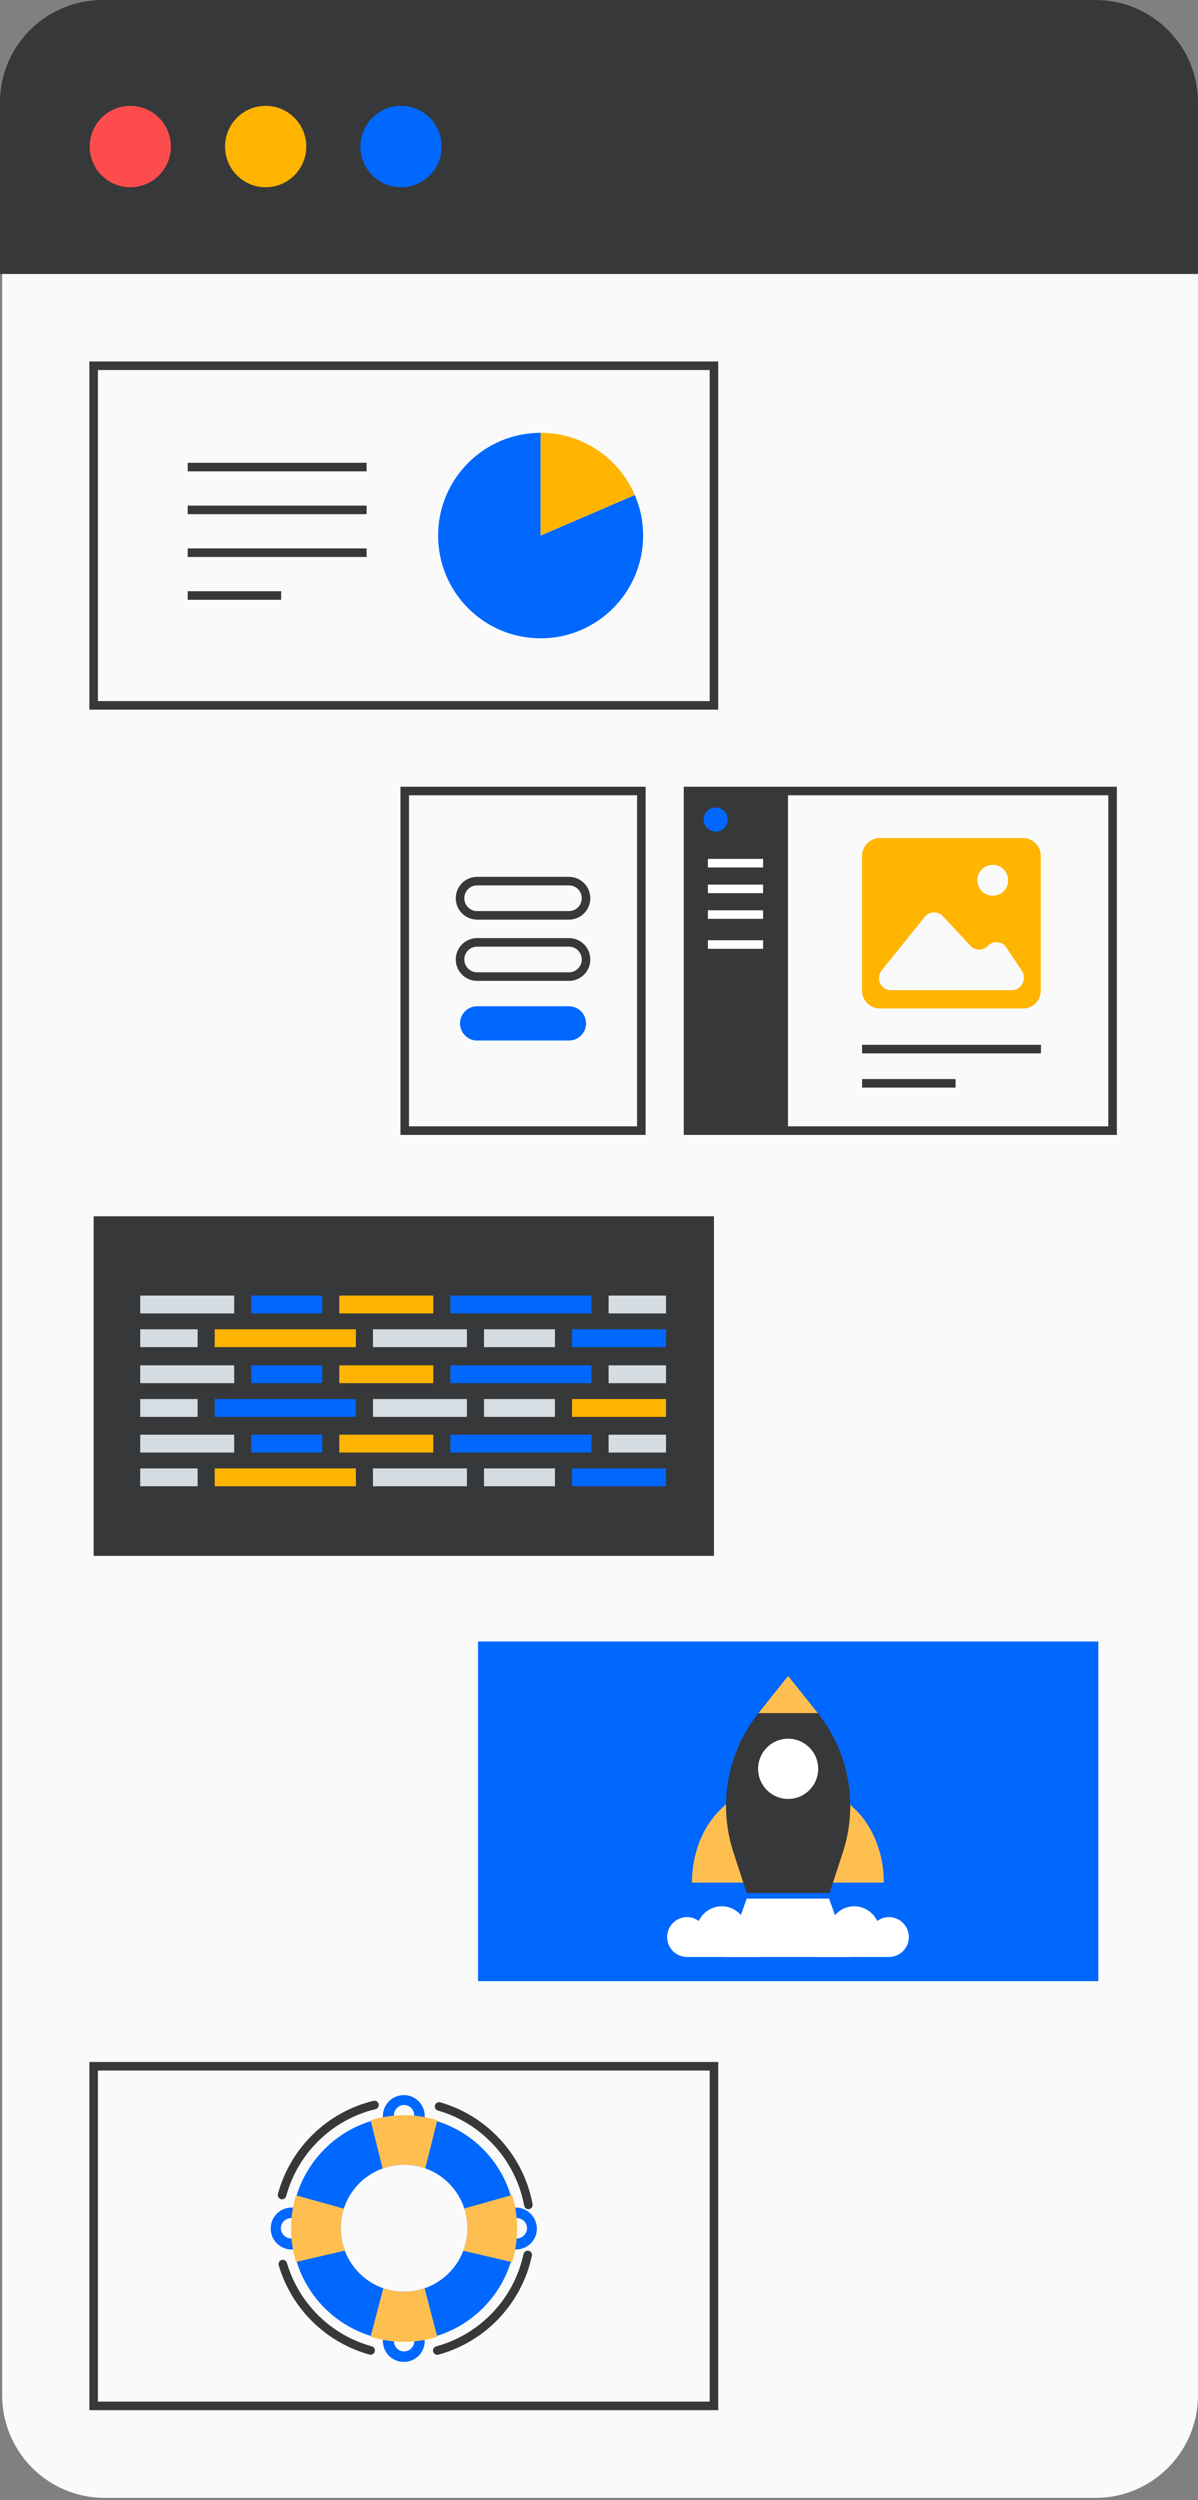 <?xml version="1.0" encoding="UTF-8"?>
<svg xmlns="http://www.w3.org/2000/svg" width="280" height="584" viewBox="0 0 280 584" fill="none">
  <rect x="0" y="0" width="280" height="584" fill="#808080" stroke="none"/>
  <g clip-path="url(#clip0)">
    <path d="M256.044 583.477H24.457C11.226 583.477 0.5 572.732 0.5 559.477V24.13C0.5 10.875 11.226 0.13 24.457 0.13H256.044C269.275 0.13 280.001 10.875 280.001 24.13V559.478C280.001 572.732 269.275 583.477 256.044 583.477Z" fill="#FAFAFA"></path>
    <path d="M280 64H0V23.903C0 10.701 10.745 0 24 0H256C269.255 0 280 10.701 280 23.903V64Z" fill="#37383A"></path>
    <path d="M30.454 43.74C35.696 43.74 39.945 39.483 39.945 34.232C39.945 28.98 35.696 24.724 30.454 24.724C25.212 24.724 20.963 28.98 20.963 34.232C20.963 39.483 25.212 43.74 30.454 43.74Z" fill="#FC4C4D"></path>
    <path d="M62.092 43.74C67.334 43.74 71.583 39.483 71.583 34.232C71.583 28.98 67.334 24.724 62.092 24.724C56.85 24.724 52.601 28.98 52.601 34.232C52.601 39.483 56.85 43.74 62.092 43.74Z" fill="#FFB500"></path>
    <path d="M93.731 43.74C98.972 43.74 103.222 39.483 103.222 34.232C103.222 28.98 98.972 24.724 93.731 24.724C88.489 24.724 84.24 28.98 84.24 34.232C84.24 39.483 88.489 43.74 93.731 43.74Z" fill="#0068FF"></path>
    <path d="M166.869 85.435H21.888V164.768H166.869V85.435Z" stroke="#37383A" stroke-width="2" stroke-miterlimit="10"></path>
    <path d="M166.869 482.652H21.888V561.985H166.869V482.652Z" stroke="#37383A" stroke-width="2" stroke-miterlimit="10"></path>
    <path d="M256.709 383.435H111.728V462.768H256.709V383.435Z" fill="#0068FF"></path>
    <path d="M166.869 284.102H21.888V363.435H166.869V284.102Z" fill="#37383A"></path>
    <path d="M149.898 184.768H94.591V264.101H149.898V184.768Z" stroke="#37383A" stroke-width="2" stroke-miterlimit="10"></path>
    <path d="M260.036 184.768H160.807V264.101H260.036V184.768Z" stroke="#37383A" stroke-width="2" stroke-miterlimit="10"></path>
    <path d="M126.354 125.102V101.102C113.123 101.102 102.397 111.847 102.397 125.102C102.397 138.357 113.123 149.102 126.354 149.102C139.586 149.102 150.312 138.357 150.312 125.102C150.312 121.738 149.618 118.537 148.37 115.631L126.354 125.102Z" fill="#0068FF"></path>
    <path d="M148.37 115.63C144.703 107.086 136.227 101.101 126.354 101.101V125.101L148.37 115.63Z" fill="#FFB500"></path>
    <path d="M43.866 109.102H85.68" stroke="#37383A" stroke-width="2" stroke-miterlimit="10"></path>
    <path d="M43.866 119.102H85.68" stroke="#37383A" stroke-width="2" stroke-miterlimit="10"></path>
    <path d="M43.866 129.102H85.68" stroke="#37383A" stroke-width="2" stroke-miterlimit="10"></path>
    <path d="M201.49 245.053H243.305" stroke="#37383A" stroke-width="2" stroke-miterlimit="10"></path>
    <path d="M201.49 253.053H223.34" stroke="#37383A" stroke-width="2" stroke-miterlimit="10"></path>
    <path d="M43.866 139.102H65.716" stroke="#37383A" stroke-width="2" stroke-miterlimit="10"></path>
    <path d="M132.977 213.817H111.515C109.31 213.817 107.522 212.026 107.522 209.817C107.522 207.608 109.31 205.817 111.515 205.817H132.977C135.182 205.817 136.969 207.608 136.969 209.817C136.969 212.026 135.182 213.817 132.977 213.817Z" stroke="#37383A" stroke-width="2" stroke-miterlimit="10"></path>
    <path d="M132.977 228.122H111.515C109.31 228.122 107.522 226.331 107.522 224.122C107.522 221.913 109.31 220.122 111.515 220.122H132.977C135.182 220.122 136.969 221.913 136.969 224.122C136.969 226.332 135.182 228.122 132.977 228.122Z" stroke="#37383A" stroke-width="2" stroke-miterlimit="10"></path>
    <path d="M132.977 243.053H111.515C109.31 243.053 107.522 241.262 107.522 239.053C107.522 236.844 109.31 235.053 111.515 235.053H132.977C135.182 235.053 136.969 236.844 136.969 239.053C136.969 241.262 135.182 243.053 132.977 243.053Z" fill="#0068FF"></path>
    <path d="M239.1 235.569H205.634C203.345 235.569 201.489 233.71 201.489 231.417V199.907C201.489 197.614 203.345 195.755 205.634 195.755H239.1C241.389 195.755 243.245 197.614 243.245 199.907V231.417C243.245 233.71 241.389 235.569 239.1 235.569Z" fill="#FFB500"></path>
    <path d="M239.282 228.277V228.512C239.282 230.047 238.039 231.292 236.507 231.292H208.228C206.696 231.292 205.453 230.047 205.453 228.512V228.415C205.453 227.779 205.671 227.163 206.069 226.668L216.16 214.151C217.219 212.837 219.193 212.765 220.345 213.997L226.834 220.937C227.926 222.105 229.774 222.111 230.873 220.949C232.097 219.656 234.203 219.834 235.193 221.315L238.813 226.73C239.118 227.188 239.282 227.726 239.282 228.277Z" fill="#FAFAFA"></path>
    <path d="M232.037 209.232C234.026 209.232 235.639 207.616 235.639 205.623C235.639 203.629 234.026 202.014 232.037 202.014C230.047 202.014 228.434 203.629 228.434 205.623C228.434 207.616 230.047 209.232 232.037 209.232Z" fill="#FAFAFA"></path>
    <path d="M54.735 302.63H32.774V306.797H54.735V302.63Z" fill="#D5DDE2"></path>
    <path d="M155.66 302.63H142.246V306.797H155.66V302.63Z" fill="#D5DDE2"></path>
    <path d="M101.264 302.63H79.303V306.797H101.264V302.63Z" fill="#FFB500"></path>
    <path d="M75.309 302.63H58.728V306.797H75.309V302.63Z" fill="#0068FF"></path>
    <path d="M138.253 302.63H105.257V306.797H138.253V302.63Z" fill="#0068FF"></path>
    <path d="M133.698 314.671L155.659 314.671L155.659 310.504L133.698 310.504L133.698 314.671Z" fill="#0068FF"></path>
    <path d="M32.775 314.671L46.189 314.671L46.189 310.504L32.775 310.504L32.775 314.671Z" fill="#D5DDE2"></path>
    <path d="M87.171 314.671L109.131 314.671L109.131 310.504L87.171 310.504L87.171 314.671Z" fill="#D5DDE2"></path>
    <path d="M113.125 314.671L129.706 314.671L129.706 310.504L113.125 310.504L113.125 314.671Z" fill="#D5DDE2"></path>
    <path d="M50.181 314.671L83.177 314.671L83.177 310.504L50.181 310.504L50.181 314.671Z" fill="#FFB500"></path>
    <path d="M54.735 318.921H32.774V323.088H54.735V318.921Z" fill="#D5DDE2"></path>
    <path d="M155.66 318.921H142.246V323.088H155.66V318.921Z" fill="#D5DDE2"></path>
    <path d="M101.264 318.921H79.303V323.088H101.264V318.921Z" fill="#FFB500"></path>
    <path d="M75.309 318.921H58.728V323.088H75.309V318.921Z" fill="#0068FF"></path>
    <path d="M138.253 318.921H105.257V323.088H138.253V318.921Z" fill="#0068FF"></path>
    <path d="M133.698 330.964L155.659 330.964L155.659 326.797L133.698 326.797L133.698 330.964Z" fill="#FFB500"></path>
    <path d="M32.775 330.964L46.189 330.964L46.189 326.797L32.775 326.797L32.775 330.964Z" fill="#D5DDE2"></path>
    <path d="M87.171 330.964L109.131 330.964L109.131 326.797L87.171 326.797L87.171 330.964Z" fill="#D5DDE2"></path>
    <path d="M113.125 330.964L129.706 330.964L129.706 326.797L113.125 326.797L113.125 330.964Z" fill="#D5DDE2"></path>
    <path d="M50.181 330.964L83.177 330.964L83.177 326.797L50.181 326.797L50.181 330.964Z" fill="#0068FF"></path>
    <path d="M54.735 335.13H32.774V339.297H54.735V335.13Z" fill="#D5DDE2"></path>
    <path d="M155.66 335.13H142.246V339.297H155.66V335.13Z" fill="#D5DDE2"></path>
    <path d="M101.264 335.13H79.303V339.297H101.264V335.13Z" fill="#FFB500"></path>
    <path d="M75.309 335.13H58.728V339.297H75.309V335.13Z" fill="#0068FF"></path>
    <path d="M138.253 335.13H105.257V339.297H138.253V335.13Z" fill="#0068FF"></path>
    <path d="M133.698 347.171L155.659 347.171L155.659 343.004L133.698 343.004L133.698 347.171Z" fill="#0068FF"></path>
    <path d="M32.775 347.171L46.189 347.171L46.189 343.004L32.775 343.004L32.775 347.171Z" fill="#D5DDE2"></path>
    <path d="M87.171 347.171L109.131 347.171L109.131 343.004L87.171 343.004L87.171 347.171Z" fill="#D5DDE2"></path>
    <path d="M113.125 347.171L129.706 347.171L129.706 343.004L113.125 343.004L113.125 347.171Z" fill="#D5DDE2"></path>
    <path d="M50.181 347.171L83.177 347.171L83.177 343.004L50.181 343.004L50.181 347.171Z" fill="#FFB500"></path>
    <path d="M184.171 184.768H160.807V264.101H184.171V184.768Z" fill="#37383A"></path>
    <path d="M167.263 194.254C168.814 194.254 170.07 192.995 170.07 191.442C170.07 189.889 168.814 188.63 167.263 188.63C165.713 188.63 164.456 189.889 164.456 191.442C164.456 192.995 165.713 194.254 167.263 194.254Z" fill="#0068FF"></path>
    <path d="M165.455 201.63H178.349" stroke="white" stroke-width="2" stroke-miterlimit="10"></path>
    <path d="M165.455 207.63H178.349" stroke="white" stroke-width="2" stroke-miterlimit="10"></path>
    <path d="M165.455 213.63H178.349" stroke="white" stroke-width="2" stroke-miterlimit="10"></path>
    <path d="M165.455 220.63H178.349" stroke="white" stroke-width="2" stroke-miterlimit="10"></path>
    <path d="M168.495 422.578L174.524 416.823V439.76H161.724C161.724 433.009 164.231 426.648 168.495 422.578Z" fill="#FEBF50"></path>
    <path d="M199.807 422.578L193.778 416.823V439.76H206.578C206.578 433.009 204.072 426.648 199.807 422.578Z" fill="#FEBF50"></path>
    <path d="M193.89 442.183H174.524L171.408 432.647C170.268 429.159 169.687 425.511 169.687 421.841C169.687 413.962 172.361 406.317 177.27 400.161L184.207 391.464L191.144 400.161C196.053 406.317 198.727 413.962 198.727 421.841C198.727 425.512 198.146 429.159 197.006 432.647L193.89 442.183Z" fill="#37383A"></path>
    <path d="M177.271 400.16L184.207 391.463L191.143 400.16H177.271Z" fill="#FEBF50"></path>
    <path d="M184.207 420.209C188.085 420.209 191.229 417.059 191.229 413.174C191.229 409.288 188.085 406.139 184.207 406.139C180.329 406.139 177.185 409.288 177.185 413.174C177.185 417.059 180.329 420.209 184.207 420.209Z" fill="white"></path>
    <path d="M198.614 457.13H169.687L174.524 443.493H193.778L198.614 457.13Z" fill="white"></path>
    <path d="M177.185 452.281H174.496C174.56 451.932 174.598 451.574 174.598 451.206C174.598 447.934 171.951 445.282 168.685 445.282C166.307 445.282 164.262 446.691 163.323 448.719C162.554 448.153 161.606 447.814 160.578 447.814C158.011 447.814 155.928 449.899 155.928 452.472C155.928 455.044 158.01 457.13 160.578 457.13C160.602 457.13 160.625 457.127 160.649 457.126H168.615C168.639 457.126 168.662 457.13 168.686 457.13C168.71 457.13 168.733 457.127 168.757 457.126H177.185V452.281Z" fill="white"></path>
    <path d="M191.158 452.281H193.846C193.782 451.932 193.744 451.574 193.744 451.206C193.744 447.934 196.391 445.282 199.658 445.282C202.035 445.282 204.081 446.691 205.019 448.719C205.789 448.153 206.736 447.814 207.764 447.814C210.331 447.814 212.414 449.899 212.414 452.472C212.414 455.044 210.332 457.13 207.764 457.13C207.74 457.13 207.717 457.127 207.693 457.126H199.727C199.703 457.126 199.681 457.13 199.657 457.13C199.633 457.13 199.61 457.127 199.586 457.126H191.158V452.281Z" fill="white"></path>
    <path d="M65.924 512.733C68.73 502.346 77.04 494.224 87.526 491.703" stroke="#37383A" stroke-width="2" stroke-miterlimit="10" stroke-linecap="round" stroke-linejoin="round"></path>
    <path d="M86.622 549.034C76.775 546.332 68.98 538.653 66.102 528.864" stroke="#37383A" stroke-width="2" stroke-miterlimit="10" stroke-linecap="round" stroke-linejoin="round"></path>
    <path d="M123.334 526.725C121.016 537.548 112.791 546.174 102.205 549.053" stroke="#37383A" stroke-width="2" stroke-miterlimit="10" stroke-linecap="round" stroke-linejoin="round"></path>
    <path d="M102.629 492.037C113.266 495.102 121.441 503.992 123.492 515.038" stroke="#37383A" stroke-width="2" stroke-miterlimit="10" stroke-linecap="round" stroke-linejoin="round"></path>
    <path d="M120.526 515.655C120.39 515.655 120.254 515.655 120.051 515.655C118.149 505.109 109.795 496.741 99.269 494.767C99.269 494.631 99.269 494.495 99.269 494.291C99.269 491.57 97.096 489.392 94.378 489.392C91.661 489.392 89.488 491.569 89.488 494.291C89.488 494.427 89.488 494.563 89.488 494.767C78.961 496.74 70.608 505.109 68.637 515.655C68.502 515.655 68.366 515.655 68.162 515.655C65.446 515.655 63.272 517.832 63.272 520.554C63.272 523.276 65.445 525.453 68.162 525.453C68.298 525.453 68.434 525.453 68.637 525.453C70.607 535.999 78.961 544.367 89.488 546.341C89.488 546.477 89.488 546.613 89.488 546.817C89.488 549.538 91.661 551.716 94.378 551.716C97.095 551.716 99.269 549.539 99.269 546.817C99.269 546.681 99.269 546.545 99.269 546.341C109.796 544.368 118.149 535.999 120.119 525.453C120.255 525.453 120.391 525.453 120.595 525.453C123.311 525.453 125.485 523.276 125.485 520.554C125.416 517.832 123.243 515.655 120.526 515.655ZM68.026 522.867C66.736 522.867 65.65 521.778 65.65 520.486C65.65 519.194 66.737 518.105 68.026 518.105C69.317 518.105 70.403 519.194 70.403 520.486C70.403 521.778 69.385 522.867 68.026 522.867ZM94.446 535.317C86.228 535.317 79.641 528.649 79.641 520.485C79.641 512.321 86.229 505.653 94.446 505.653C102.664 505.653 109.252 512.321 109.252 520.485C109.252 528.649 102.596 535.317 94.446 535.317ZM94.446 491.705C95.737 491.705 96.823 492.794 96.823 494.086C96.823 495.379 95.736 496.467 94.446 496.467C93.156 496.467 92.07 495.378 92.07 494.086C92.07 492.794 93.156 491.705 94.446 491.705ZM94.446 549.265C93.156 549.265 92.07 548.176 92.07 546.884C92.07 545.592 93.157 544.503 94.446 544.503C95.737 544.503 96.823 545.592 96.823 546.884C96.823 548.176 95.737 549.265 94.446 549.265ZM120.797 522.867C119.507 522.867 118.42 521.778 118.42 520.486C118.42 519.194 119.508 518.105 120.797 518.105C122.088 518.105 123.174 519.194 123.174 520.486C123.174 521.778 122.088 522.867 120.797 522.867Z" fill="#0068FF"></path>
    <path d="M79.641 520.485C79.641 518.891 79.899 517.356 80.365 515.915L69.18 512.798C68.432 515.251 68.028 517.854 68.028 520.554C68.028 523.27 68.437 525.889 69.194 528.354L80.605 525.714C79.991 524.084 79.641 522.326 79.641 520.485Z" fill="#FEBF50"></path>
    <path d="M109.252 520.484C109.252 522.337 108.894 524.106 108.269 525.745L119.684 528.407C120.452 525.925 120.866 523.287 120.866 520.552C120.866 517.829 120.453 515.203 119.689 512.732L108.513 515.872C108.988 517.326 109.252 518.874 109.252 520.484Z" fill="#FEBF50"></path>
    <path d="M94.446 535.317C92.74 535.317 91.11 535.015 89.589 534.487L86.618 545.84C89.092 546.606 91.72 547.02 94.446 547.02C97.15 547.02 99.756 546.612 102.212 545.858L99.24 534.501C97.733 535.021 96.124 535.317 94.446 535.317Z" fill="#FEBF50"></path>
    <path d="M94.446 505.653C96.189 505.653 97.851 505.969 99.4 506.519L102.204 495.254C99.749 494.496 97.144 494.087 94.446 494.087C91.722 494.087 89.095 494.5 86.623 495.265L89.43 506.542C90.996 505.977 92.68 505.653 94.446 505.653Z" fill="#FEBF50"></path>
  </g>
  <defs>
    <clipPath id="clip0">
      <rect width="280" height="583.477" fill="white"></rect>
    </clipPath>
  </defs>
</svg>
